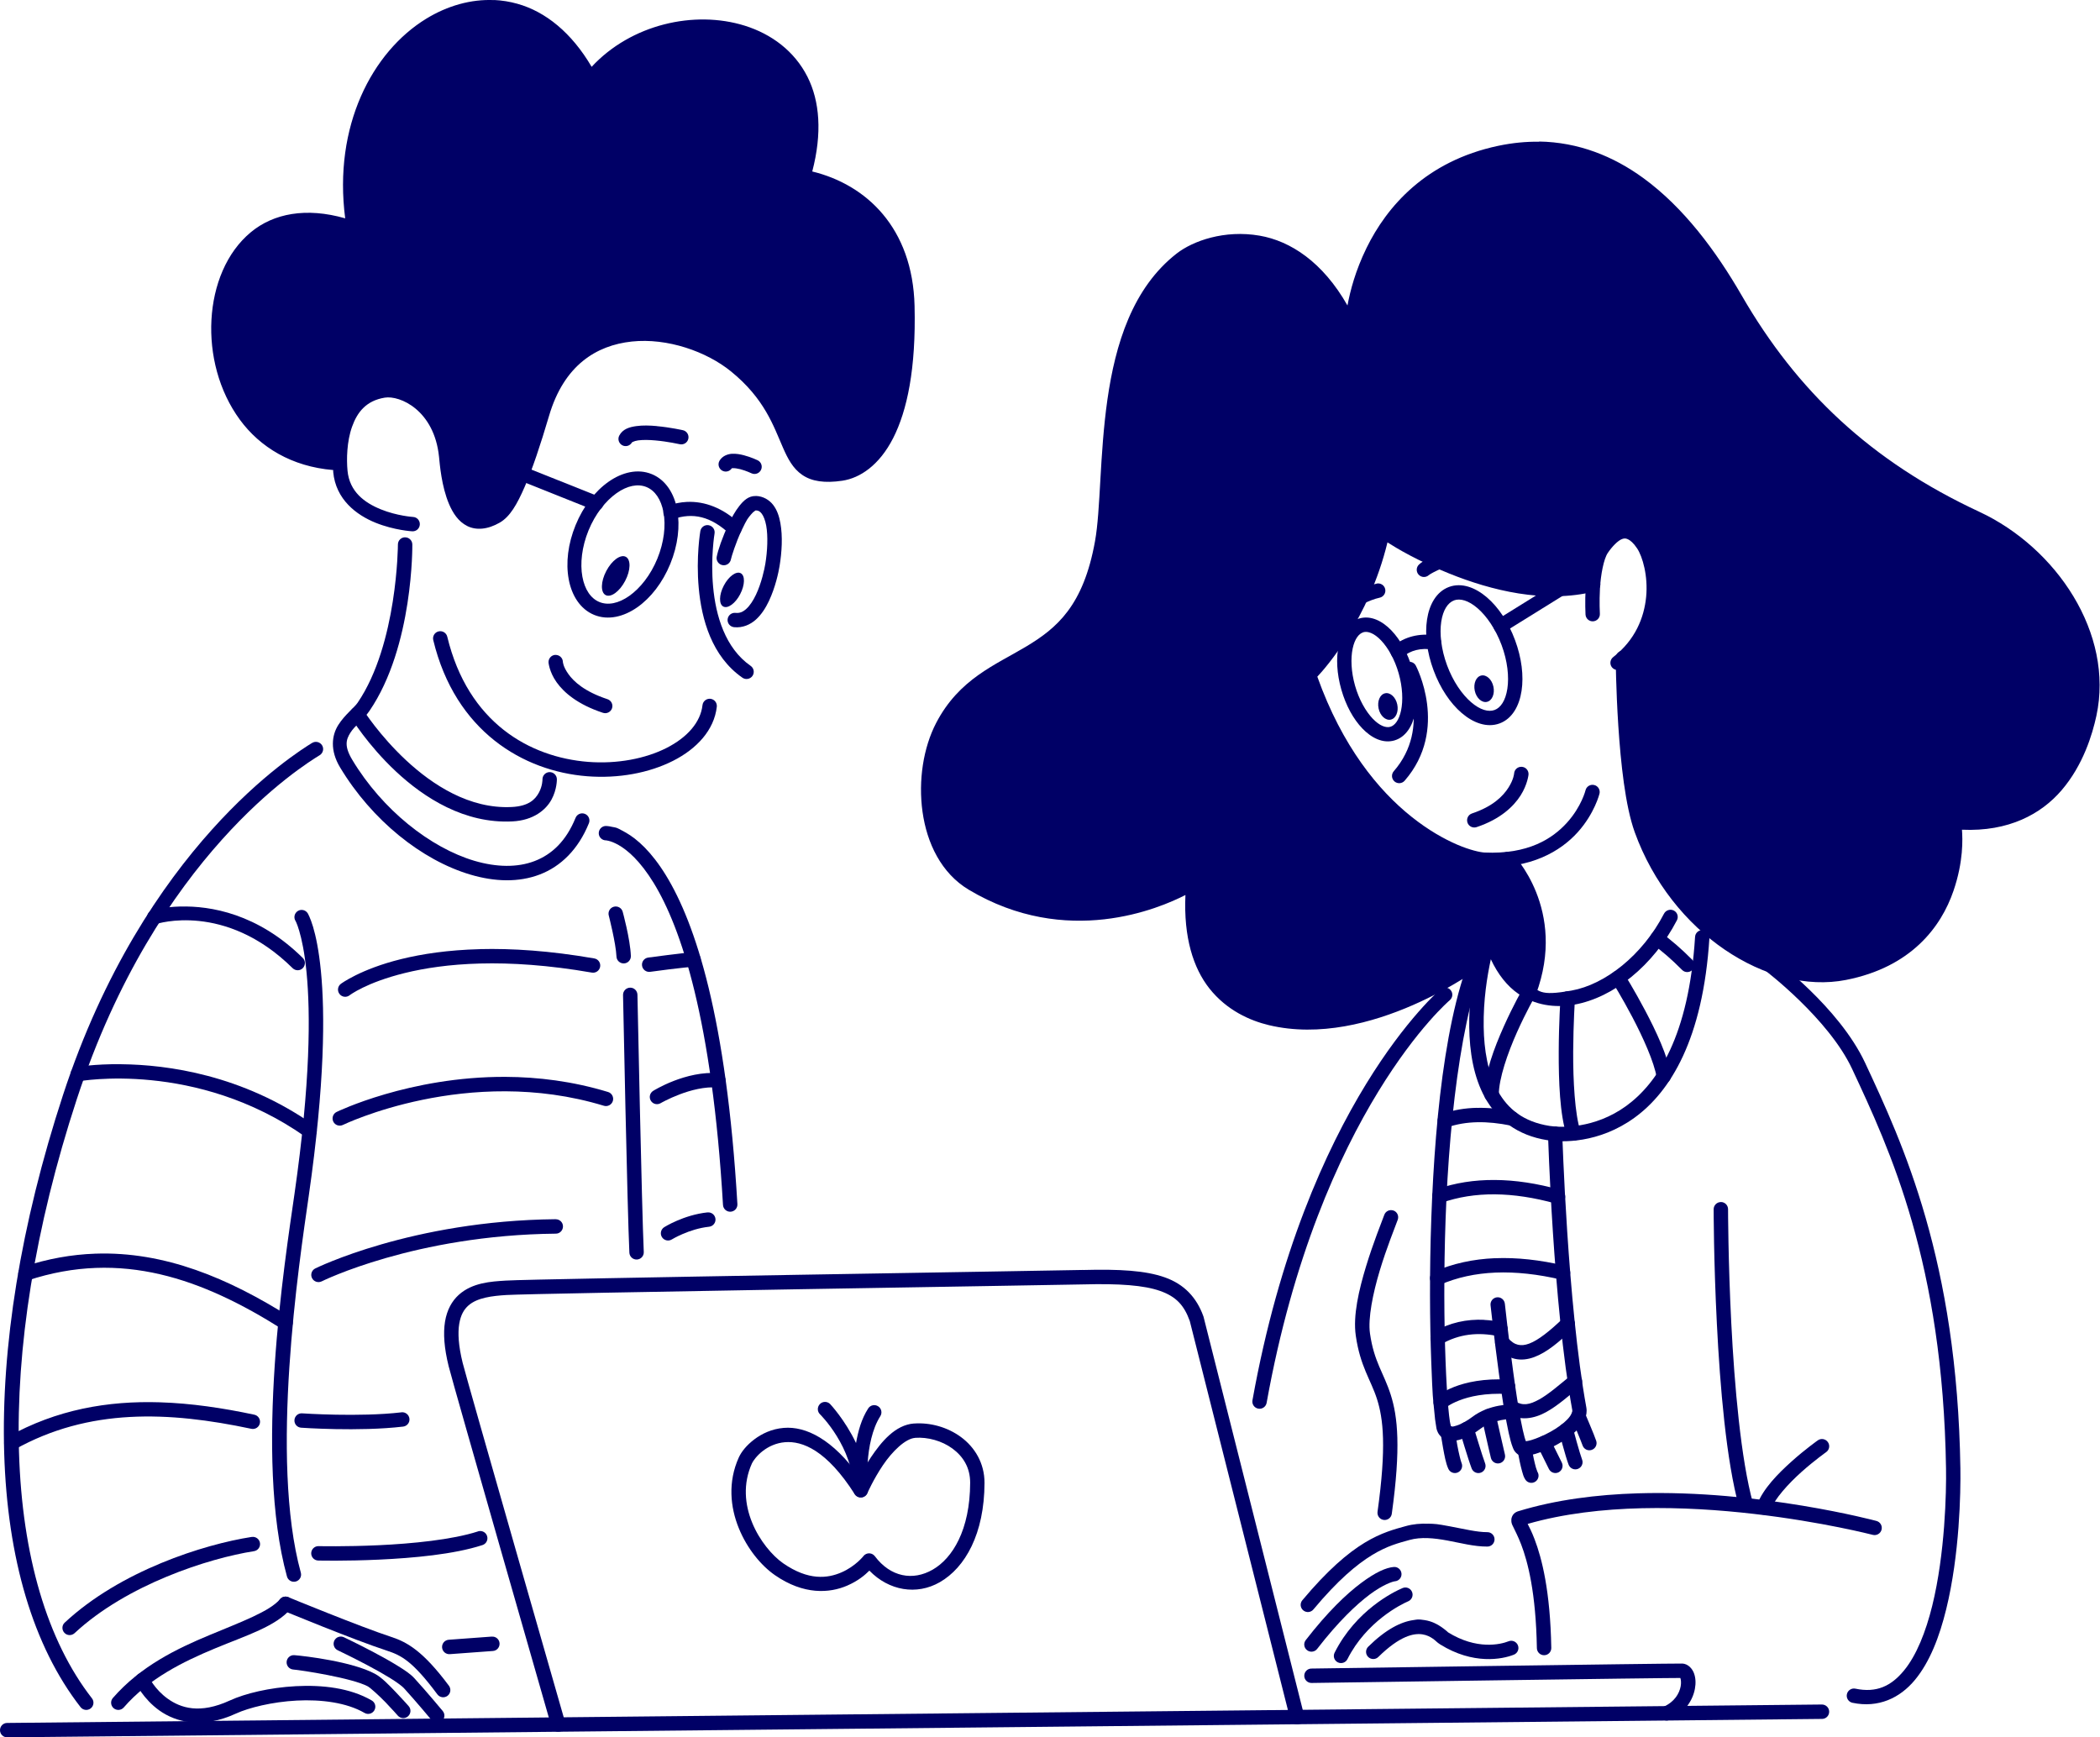 <svg xmlns="http://www.w3.org/2000/svg" xmlns:svg="http://www.w3.org/2000/svg" id="svg1990" viewBox="0 0 4374 3618.9"><defs><style>      .st0, .st1 {        fill: #006;      }      .st1 {        fill-rule: evenodd;      }    </style></defs><g id="notion-developer-daily-work-together"><path id="ellipse3323" class="st0" d="M2831.6,1288.2c-23.8,6.8-37.7,29.8-43.3,56.3s-4,58.7,5.5,91.9,25,61.4,43.8,81,42.7,31.8,66.5,25,37.7-29.8,43.3-56.3,4-58.7-5.5-91.9-25-61.4-43.8-81-42.7-31.8-66.5-25ZM2839.7,1316.9c9.2-2.6,22.4,1.9,36.8,17s28.4,39.4,36.7,68.5,9.3,57.1,5,77.6c-4.3,20.4-13.1,31.2-22.3,33.9s-22.4-1.9-36.8-17-28.4-39.4-36.7-68.5-9.3-57.1-5-77.5c4.3-20.4,13.1-31.2,22.3-33.9Z"></path><path id="ellipse3324" class="st0" d="M3018.1,1222.6c-26.4,9.8-41.1,36.7-45.8,67.9s-.3,68.2,13.6,105.7,34.7,68.5,58.6,89,52.5,31.4,78.9,21.7,41.1-36.7,45.8-67.9.3-68.2-13.6-105.7-34.7-68.5-58.6-89-52.5-31.4-78.9-21.7ZM3028.5,1250.6c12.7-4.7,30.1,0,49,16.3s37.7,43.5,50.1,76.8,15.8,66.1,12,90.9-13.9,39.6-26.6,44.3-30.1,0-49-16.3-37.7-43.5-50-76.8-15.8-66.1-12.1-90.8,13.9-39.6,26.6-44.3Z"></path><path id="path3324" class="st0" d="M2928.6,1380.2c-7.3,3.9-10.1,13-6.2,20.3,0,0,61.2,113.3-19.4,206-5.4,6.2-4.8,15.7,1.5,21.2,0,0,0,0,0,0,6.2,5.4,15.7,4.8,21.2-1.5,93.5-107.5,23.2-239.8,23.2-239.8-3.9-7.3-13-10-20.3-6.1Z"></path><path id="path3325" class="st0" d="M2988.9,1323.2c-32.4-4.3-63.1,2.5-87.3,22.9-6.3,5.4-7.1,14.8-1.8,21.1,5.4,6.3,14.8,7.1,21.1,1.8,17.4-14.7,37.7-19.6,63.9-16.1,8.2,1.1,15.7-4.7,16.8-12.9,1.1-8.2-4.7-15.8-12.9-16.9h0Z"></path><path id="ellipse3325" class="st1" d="M2910.3,1467.4c3.2,15.1-2.9,29.3-13.6,31.6s-22.1-8.1-25.3-23.3,2.9-29.3,13.6-31.6,22.1,8.1,25.3,23.3Z"></path><path id="ellipse3326" class="st1" d="M3110.6,1430.4c3.2,15.1-2.9,29.3-13.6,31.6s-22.1-8.1-25.3-23.3,2.9-29.3,13.6-31.6,22.1,8.1,25.3,23.3Z"></path><path id="path3326" class="st0" d="M3385.6,1091.7c-5.9-.2-11.7.8-16.9,2.7-20.8,7.4-34.3,25.2-44.5,40.3-16.2,24-19.7,59-21.5,89.4-1.7,30.4-.3,56-.3,56,.5,8.3,7.6,14.6,15.8,14.1,8.3-.5,14.6-7.6,14.1-15.8,0,0-1.4-24.1.2-52.5,1.6-28.5,7.7-61.5,16.4-74.3,8.8-13,20.9-25.6,29.7-28.8,4.4-1.6,7.5-1.7,12.2.5,4.7,2.2,11.4,7.5,19,18.9,11.4,17,23.1,57.6,18.9,101s-22.8,90-68.7,125.6c-6.5,5.1-7.7,14.5-2.7,21,5.1,6.5,14.5,7.7,21,2.7,0,0,0,0,0,0,52.9-41.1,75.3-96.4,80.1-146.4s-6.3-94.5-23.8-120.6c-9.6-14.4-19.9-24.2-31.5-29.5s-11.9-3.9-17.8-4.1h0Z"></path><path id="path3327" class="st0" d="M2874.8,1092.7c-4.6,1.9-8,6-9,10.9-36.5,178.2-150.2,292.4-150.2,292.4-4,4.1-5.4,10.1-3.6,15.5,53.7,156.1,134.9,254.2,209.1,313.3,37.1,29.6,72.4,49.4,101.8,62.1s52.1,18.3,67.5,18.9c98.6,4.5,160.4-33.1,195.7-72.2,35.3-39.1,45.4-80.3,45.4-80.3,2-8-2.9-16.2-11-18.1h0c-8-2-16.2,3-18.1,11,0,0,0,0,0,0,0,0-8.2,33.7-38.5,67.3s-81.4,66.5-172,62.3c-8.4-.4-30-4.9-56.9-16.5s-60.1-30.1-95-58c-68.6-54.6-144.2-145.9-196.2-291.8,17.2-18.2,107.4-120.2,146.1-279.7,19.2,12.2,61.4,37.8,128.8,64.9,85.9,34.6,198.1,63.5,303.3,37.1,8-2,12.9-10.1,10.9-18.2s-10.1-12.9-18.2-10.9c0,0,0,0,0,0-95.2,23.8-202-2.6-284.8-35.9s-140.9-72.7-140.9-72.7c-4.1-2.8-9.4-3.4-14.1-1.5h0Z"></path><path id="path3328" class="st0" d="M2867.4,1215.7c-14.5,3.1-27.9,8.6-39.3,14.3-7.4,3.7-10.4,12.7-6.7,20.1,3.7,7.4,12.7,10.4,20.1,6.7,9.8-4.9,21.1-9.4,32.1-11.8,8.1-1.7,13.3-9.7,11.6-17.8h0c-1.7-8.1-9.7-13.3-17.8-11.6Z"></path><path id="path3329" class="st0" d="M2992.5,1155.9c-13.2,5.3-26.7,10.7-36.8,19.9-6.1,5.6-6.5,15.1-.9,21.2,5.6,6.1,15.1,6.5,21.2,1,2.5-2.3,15.7-9.4,27.8-14.3,7.7-3.1,11.4-11.8,8.3-19.5,0,0,0,0,0,0-3.1-7.7-11.8-11.4-19.5-8.3h0Z"></path><path id="path3330" class="st0" d="M3169.8,1597.3c-8.3-.7-15.5,5.5-16.1,13.8h0s-.7,12.2-11.9,29.7c-11.2,17.5-32.4,39.1-75.8,53.6-7.9,2.6-12.1,11.1-9.5,19,0,0,0,0,0,0,2.6,7.9,11.1,12.1,19,9.5,49.3-16.4,77.1-43,91.7-66s16.5-43.5,16.5-43.5c.6-8.3-5.5-15.5-13.8-16.1Z"></path><path id="path3331" class="st0" d="M3474.7,1895.8c-3.8,1.2-7,3.9-8.8,7.4-45.3,87.3-123.2,147.7-192.5,160.1s-66.8,1-93.8-17.7-49.9-51.5-63.2-103.5c-2.1-8-10.2-12.9-18.3-10.8-5.1,1.3-9.1,5.2-10.6,10.2,0,0-28.7,95.9-27.3,197.9.7,51,8.8,103.9,33.3,147.8s66.5,78,129.5,87.8c29.9,4.7,107.1,7.1,181.4-46.8,74.3-53.8,142.8-163.1,156.1-374.9.5-8.3-5.8-15.4-14-15.9,0,0,0,0,0,0-8.3-.5-15.4,5.8-15.9,14-12.9,206.1-77.9,304.8-143.7,352.5-65.9,47.7-135.7,45.1-159.2,41.4h0c-54.8-8.6-87.1-35.5-107.9-72.8-20.8-37.3-28.8-85.6-29.5-133.6-.8-56.5,7.2-104.7,14.9-140.8,14.8,31.7,34.2,56.1,57.5,72.1,34.2,23.5,75.3,29.8,116.2,22.5,81.8-14.6,164.8-81.3,213.9-175.8,3.8-7.3,1-16.4-6.4-20.2h0c-3.5-1.8-7.7-2.2-11.4-1h0Z"></path><path id="path3332" class="st0" d="M3238.9,2346.7c-8.3.2-14.8,7.2-14.6,15.4h0s10.3,353.7,50.5,575c.7,3.6-1.7,10.5-10.1,19.4s-21.6,18.3-35.5,26-28.7,13.9-39.8,17.2c-4.8,1.4-8.4,2-11.2,2.4-.8-2.2-1.8-4.8-2.8-8.5-2.4-8.7-5.1-20.9-7.8-35.1-5.4-28.4-10.9-64.9-15.8-101-9.9-72.1-17.4-141.9-17.4-141.9-.9-8.2-8.3-14.2-16.5-13.3-8.2.9-14.2,8.3-13.3,16.5,0,0,7.6,70.2,17.5,142.8s10.5,73.2,16.1,102.5c2.8,14.7,5.5,27.4,8.3,37.5,1.4,5.1,2.8,9.4,4.4,13.4s2.8,7.3,7,11.4c7.6,7.5,14.6,6.4,20.6,6s12.4-1.9,19.3-3.9c13.9-4.1,30.1-11,45.8-19.8s31-19.3,42.7-31.6,21-27.7,17.8-45.4c-39.4-216.7-50.1-570.6-50.1-570.6-.2-8.3-7.2-14.8-15.4-14.6h0Z"></path><path id="path3333" class="st0" d="M3109.4,1932.9c-7.1-4.2-16.3-1.8-20.5,5.3-73.6,125.2-99.6,374.6-107.7,599.5-4,112.5-3.1,218.4-.1,298.6s3.5,73.6,5.8,98.5,2.3,22.7,3.5,30.6,1.3,12.3,4.9,19.2c4.8,9,14.3,14.9,23.1,16.2s16.9-.2,24.6-2.7c15.6-4.9,30.3-14,41.2-22.4,26.2-20,64.9-20.1,64.9-20.1,8.3.2,15.1-6.4,15.3-14.7.2-8.3-6.4-15.1-14.7-15.3h0s-46.9-1.9-83.7,26.3c-8.6,6.6-21.9,14.4-32.1,17.6s-9.3,1.9-11,1.7c-1.7-.3-.6.4-1.1-.5,1.4,2.7-.8-2.8-1.9-9.8-1.1-7-2.2-16.8-3.3-28.8-2.2-24.1-4.2-57.3-5.7-97-3-79.4-3.9-184.7.1-296.3,8-223.2,37.5-473,103.6-585.3,4.2-7.1,1.8-16.3-5.3-20.5h0Z"></path><path id="path3334" class="st0" d="M3142.1,2873.7c-51.6-2.9-89,5.7-113.7,15.4s-37.8,21.5-37.8,21.5c-6.1,5.6-6.4,15.1-.8,21.2,0,0,0,0,0,0,5.6,6.1,15.1,6.4,21.2.8,0,0,7.6-7.4,28.4-15.5s53.6-16,101.1-13.4c8.3.5,15.3-5.9,15.8-14.1.5-8.3-5.9-15.4-14.1-15.8h0Z"></path><path id="path3335" class="st0" d="M3091.6,2749.2c-36.7-1.8-72.1,5.9-104.6,24.6-7.2,4.1-9.7,13.3-5.5,20.5,4.1,7.2,13.3,9.7,20.5,5.6,0,0,0,0,0,0,36.8-21.1,76.2-25.8,120.4-16.3,8.1,1.7,16.1-3.4,17.8-11.5h0c1.7-8.1-3.4-16.1-11.5-17.8h0c-12.5-2.7-24.9-4.3-37.1-4.9Z"></path><path id="path3336" class="st0" d="M3114,2620.8c-45.4,1.9-87.7,11-126.5,27.9-7.6,3.3-11.1,12.1-7.8,19.7,3.3,7.6,12.1,11.1,19.7,7.8h0c70.2-30.6,154.6-33.6,252.8-10.6,8.1,1.9,16.1-3.1,18-11.2h0c1.9-8.1-3.1-16.1-11.2-18-51.3-12-99.8-17.4-145.2-15.5Z"></path><path id="path3337" class="st0" d="M3113.4,2457.9c-42.7-.3-82.9,6-120.3,19.1-7.8,2.7-11.9,11.3-9.2,19.1,2.7,7.8,11.3,11.9,19.1,9.2,67.8-23.8,146.8-23.5,238.1,1.9,8,2.2,16.2-2.4,18.5-10.4h0c2.2-8-2.4-16.3-10.4-18.5,0,0,0,0,0,0-47.8-13.3-93.1-20.2-135.8-20.4Z"></path><path id="path3338" class="st0" d="M3076.4,2307.6c-24.8.5-48.9,4.4-72.1,12.5-7.8,2.7-11.9,11.3-9.2,19.1,0,0,0,0,0,0,2.7,7.8,11.3,11.9,19.1,9.2,39.7-13.9,84.1-13.6,132.2-3.9,8.1,1.6,16-3.6,17.7-11.7,1.6-8.1-3.6-16-11.7-17.7,0,0,0,0,0,0-25.7-5.2-51.1-8-75.9-7.4Z"></path><path id="path3339" class="st0" d="M3255.1,2746.6c-27,25.9-51.2,45.1-69.7,52-9.3,3.5-16.7,4.1-23.6,2.5s-13.7-5.7-21.5-14.6c-5.4-6.2-14.9-6.9-21.2-1.5,0,0,0,0,0,0-6.2,5.4-6.9,14.9-1.5,21.2,10.8,12.4,23.4,20.8,37.1,24.1,13.7,3.3,27.8,1.4,41.1-3.6,26.7-10,52.1-31.7,80-58.5,6-5.7,6.2-15.2.4-21.2-5.7-6-15.2-6.2-21.2-.4h0Z"></path><path id="path3340" class="st0" d="M3270.9,2865.9c-23.1,18.7-45.3,38.3-65.1,49.2s-33.9,13.7-50,3.8c-7-4.4-16.3-2.2-20.6,4.9-4.4,7-2.2,16.3,4.9,20.6,26.4,16.3,55.8,10.5,80.3-3,24.5-13.5,47.2-34.1,69.5-52.2,6.4-5.2,7.4-14.7,2.2-21.1,0,0,0,0,0,0-5.2-6.4-14.7-7.4-21.1-2.2Z"></path><path id="path3341" class="st0" d="M3013.6,2969.7c-8.2,1.2-13.9,8.8-12.7,17,0,0,2,13.7,4.8,29.3,2.9,15.6,5.6,31.8,11,43.6,3.4,7.5,12.3,10.9,19.9,7.4,7.5-3.4,10.9-12.3,7.5-19.9,0,0,0,0,0,0-1.5-3.3-6-21.5-8.7-36.5s-4.6-28.2-4.6-28.2c-1.2-8.2-8.8-13.9-17-12.7Z"></path><path id="path3342" class="st0" d="M3050.7,2962.4c-7.9,2.4-12.4,10.7-10.1,18.7,0,0,17.4,58.9,24.7,77.8,3,7.7,11.7,11.5,19.4,8.5,7.7-3,11.5-11.7,8.5-19.4-5.2-13.3-23.9-75.4-23.9-75.4-2.4-7.9-10.7-12.5-18.7-10.1h0Z"></path><path id="path3343" class="st0" d="M3097.5,2935.1c-8.1,1.8-13.2,9.8-11.3,17.9,0,0,15.8,71,19.2,84.1,2.1,8,10.2,12.9,18.3,10.8,0,0,0,0,0,0,8-2.1,12.8-10.2,10.8-18.3-2.3-9.1-19-83.1-19-83.1-1.8-8.1-9.8-13.2-17.9-11.3Z"></path><path id="path3344" class="st0" d="M3173,3002.8c-8.2,1.4-13.7,9.1-12.3,17.3,0,0,2,11.8,4.8,25,1.4,6.6,3.1,13.6,4.8,19.8s3,11.2,6.7,17c4.5,7,13.8,9,20.7,4.5,7-4.5,9-13.8,4.5-20.7,0,0,0,0,0,0,.5.8-1.6-3.7-3.1-8.9s-3-11.7-4.4-17.9c-2.7-12.4-4.6-23.7-4.6-23.7-1.4-8.2-9.1-13.6-17.3-12.3Z"></path><path id="path3345" class="st0" d="M3220.9,2991.7c-3.8-1.3-7.9-1-11.4.8-7.4,3.7-10.5,12.7-6.8,20.1l23.5,47.4c3.7,7.4,12.7,10.5,20.1,6.8h0c7.4-3.7,10.4-12.7,6.8-20.1,0,0,0,0,0,0l-23.5-47.4c-1.8-3.6-4.9-6.3-8.7-7.5h0Z"></path><path id="path3346" class="st0" d="M3258,2964.8c-8,2.1-12.8,10.3-10.6,18.3,0,0,3.5,13.3,7.7,28.3s8.7,30.9,12.2,39.8c3.1,7.7,11.8,11.5,19.5,8.4,7.7-3.1,11.5-11.8,8.4-19.5-1.9-4.7-7.1-22-11.2-36.8s-7.6-27.9-7.6-27.9c-2.1-8-10.3-12.8-18.3-10.6,0,0,0,0,0,0Z"></path><path id="path3347" class="st0" d="M3293.3,2935.8c-3.7-1.5-7.8-1.5-11.5.1-7.6,3.2-11.2,12-8,19.7,0,0,0,0,0,0,0,0,4.9,11.6,10.2,24.4,5.3,12.8,11.3,27.9,12.2,30.6,2.6,7.9,11,12.2,18.9,9.6,7.9-2.6,12.2-11,9.6-18.9-2.2-6.8-7.6-19.8-13-32.8s-10.3-24.6-10.3-24.6c-1.6-3.7-4.5-6.6-8.2-8h0Z"></path><path id="path3348" class="st0" d="M2902.5,2521.6c-7.8-2.8-16.4,1.1-19.2,8.9-5.5,15-23.2,58.6-38,107.3s-27.5,102.4-21.4,144.4c9.3,64.6,31.2,91.4,44.2,132.1,13,40.6,20,99.5,1.1,234.8-1.1,8.2,4.6,15.8,12.8,16.9,0,0,0,0,0,0,8.2,1.1,15.8-4.6,16.9-12.8h0c19.2-137.6,12.4-202.4-2.3-248.2-14.7-45.8-34.6-68-43.1-127.2-4.6-31.7,6.2-84.3,20.4-131.4s31.3-88.9,37.4-105.7c2.8-7.8-1.1-16.4-8.9-19.2Z"></path><path id="path3349" class="st0" d="M3011.2,2057.1c-4-.3-7.9.9-10.9,3.5,0,0-71.2,60.7-155,197.5s-181.2,350.4-236.6,658.7c-1.5,8.2,4,16,12.1,17.4h0c8.2,1.5,16-4,17.4-12.1h0c54.8-304.6,150.7-514.6,232.6-648.4,81.9-133.7,148.9-190.3,148.9-190.3,6.3-5.4,7.1-14.8,1.7-21.1,0,0,0,0,0,0-2.6-3-6.2-4.9-10.2-5.2Z"></path><path id="path3350" class="st0" d="M3411,3110.6c-84.6,2.6-170.4,13.3-248.7,37.3-2.6.8-5.8,2.1-9,5.2s-5.2,8.2-5.4,12.1c-.4,7.7,1.9,11,3.9,15.2,3.9,8.4,9.7,18.9,16.6,36.8,13.7,35.8,30.7,100,32.7,215.9.2,8.3,7,14.9,15.3,14.7h0c8.3-.1,14.9-7,14.7-15.3h0c-2.1-118.6-19.7-186.7-34.7-226-6.2-16.4-11-25.2-14.5-32.2,298.8-85.9,718.8,22.8,718.8,22.8,8,2.1,16.2-2.7,18.3-10.7h0c2.1-8-2.7-16.2-10.7-18.3,0,0,0,0,0,0,0,0-243.5-65.3-497.4-57.5Z"></path><path id="path3351" class="st0" d="M3584.3,2503.9c-8.3,0-15,6.7-15,15h0s0,107.5,6.7,238.5c6.6,131,19.5,285.3,46.3,382.2,2.2,8,10.5,12.7,18.5,10.4s12.7-10.5,10.5-18.5c0,0,0,0,0,0-25.3-91.3-38.7-245.5-45.3-375.7s-6.7-237-6.7-237c0-8.3-6.7-15-15-15h0Z"></path><path id="path3352" class="st0" d="M3797.5,2997.7c-3.9-.7-8,.2-11.2,2.5,0,0-25.7,18.1-54.1,43.5s-60.1,57.2-72.7,91.1c-2.9,7.8,1.1,16.4,8.9,19.3,7.8,2.9,16.4-1.1,19.3-8.9,0,0,0,0,0,0,8.5-23.1,37.5-55,64.5-79.1s51.4-41.3,51.4-41.3c6.8-4.8,8.4-14.1,3.6-20.9-2.3-3.3-5.8-5.5-9.7-6.2Z"></path><path id="path3353" class="st0" d="M2974.9,3173.9c-15.6-.6-31.4.6-47.3,5.1-21.9,6.1-50.2,13.2-85.4,34.6-35.2,21.4-77.1,57-129.6,119.7-5.3,6.4-4.5,15.8,1.9,21.1,0,0,0,0,0,0,6.4,5.3,15.8,4.5,21.1-1.9,0,0,0,0,0,0,50.9-61,90.5-94,122.2-113.3,31.6-19.3,55.3-25.1,77.8-31.4,24.3-6.8,51.3-4,79,1.1s55.9,12.8,83.4,12.6c8.3,0,15-6.8,14.9-15.1h0c0-8.3-6.8-15-15.1-14.9h0c-21.5.1-48.6-6.7-77.7-12.1s-29.8-5.1-45.4-5.6h0Z"></path><path id="path3354" class="st0" d="M2902.9,3264c-15.8,1.4-37.2,10.5-67.9,33.4s-69.7,60.1-115.3,118.9c-5.1,6.5-3.9,16,2.7,21,6.5,5.1,16,3.9,21-2.6,0,0,0,0,0,0,44.2-57.1,81.5-92.3,109.5-113.3,28-20.9,48.1-27.2,52.6-27.6,8.3-.7,14.4-8,13.6-16.2s-8-14.4-16.2-13.6c0,0,0,0,0,0Z"></path><path id="path3355" class="st0" d="M2932.9,3307.8c-3.7-1.5-7.8-1.4-11.5.1-18.8,8-97,46.1-141.6,134.6-3.7,7.4-.8,16.4,6.6,20.1,7.4,3.7,16.4.8,20.1-6.6,39.7-78.8,112.2-114.3,126.6-120.5,7.6-3.2,11.2-12.1,7.9-19.7h0c-1.6-3.7-4.5-6.6-8.2-8h0Z"></path><path id="path3356" class="st0" d="M2943.5,3374.7c-25.8,3.7-57.1,19.3-93.7,55.4-5.9,5.8-6,15.3-.2,21.2s15.3,6,21.2.2c45.1-44.3,74-49.9,92.1-47.1,9,1.4,16.1,5.1,21.8,9.1,5.8,4,8,7.5,15.1,11.9,68.6,42.7,128.8,31.1,153.4,21.3,7.7-3.1,11.5-11.8,8.4-19.5h0c-3.1-7.7-11.8-11.5-19.5-8.4h0c-16.8,6.7-66.6,18.4-126.4-18.9,1.6,1-5.5-5.3-13.7-11s-19.8-11.9-34.5-14.2-15.3-1.2-23.9,0h0Z"></path><path id="path3357" class="st0" d="M3794.8,3550.5L14.8,3588.9c-8.3,0-14.9,6.9-14.8,15.2H0c0,8.3,6.9,14.9,15.2,14.8h0l3779.9-38.4c8.3,0,14.9-6.9,14.8-15.1,0-8.3-6.9-14.9-15.1-14.9h0Z"></path><path id="path3358" class="st0" d="M3503.1,3465.2c-4.6-.1-17.1,0-39.6.3-22.5.2-53.5.6-90.1,1.1-73.3.9-169,2.3-264.1,3.6-190.2,2.6-377.9,5.4-377.9,5.4-8.3.1-14.9,6.9-14.8,15.2.1,8.3,6.9,14.9,15.2,14.8h0s187.7-2.7,377.9-5.4c95.1-1.3,190.8-2.6,264.1-3.6,36.6-.5,67.6-.8,90.1-1.1,22.5-.2,37.9-.3,38.4-.3-2.6-.1-3.3-2.4-2.2.7,1.1,3,1.8,9.5.5,16.7-2.7,14.5-12.4,32.1-35.4,42.5-7.5,3.4-10.9,12.3-7.4,19.9,3.4,7.5,12.3,10.9,19.9,7.4,31.9-14.5,48.1-41,52.5-64.4,2.2-11.7,1.7-22.7-1.8-32.4s-12.3-20.1-25.1-20.5h0Z"></path><path id="path3359" class="st0" d="M3150.7,1778.7c-5.9-5.8-15.4-5.7-21.2.2-5.8,5.9-5.7,15.4.2,21.2,0,0,102.1,97.9,41.2,261-2.9,7.8,1,16.4,8.8,19.3,7.8,2.9,16.4-1,19.3-8.8,66.2-177.4-48.3-292.8-48.3-292.8h0Z"></path><path id="path3360" class="st0" d="M3206.2,295.2c-27.4-.4-55.9,2.3-85.4,8.5-151,31.8-232.4,126.8-274.5,212.8-23.3,47.7-33.9,88.9-39.7,119.8-51.5-90.7-118.9-134.3-182.9-145.4-73.3-12.7-138.9,10.9-172.6,37-92.5,72-128.1,189.6-144.5,304.5s-14,229.4-25.8,294.8c-24.2,135-79.7,181.3-143.7,219.7s-139.5,67.2-187.3,159.2c-26.6,51.2-37.4,119.7-28.3,184.9s38.9,127.9,96.3,162.3c204.2,122.1,397.4,38.6,451.3,11-4,88.9,16.6,152.3,49.7,194.4,36.5,46.2,85.3,67.4,124.2,76.7,210.8,50.4,440.8-121,440.8-121,6.7-4.9,8.1-14.3,3.3-21-4.9-6.7-14.3-8.2-21-3.3,0,0,0,0,0,0,0,0-225.5,161.6-416.1,116-34.4-8.3-76.5-26.7-107.7-66.2s-52.5-100.7-42.8-198.7c.8-8.2-5.2-15.6-13.5-16.4-3.2-.3-6.5.4-9.3,2.1,0,0-220.4,134-443.7.4-47.6-28.5-73.8-81.8-82.1-140.7-8.2-58.9,2.2-122.6,25.2-166.9h0c43.1-82.9,109.1-107.1,176.1-147.3,67.1-40.2,132.4-98.1,157.8-240.1,12.9-71.8,10-184.1,25.9-295.8,16-111.7,50.4-220.6,133.2-285.1h0c25-19.4,85.3-42.2,149-31.2s132.9,53.5,182.7,167.1c3.3,7.6,12.2,11.1,19.8,7.7,5.2-2.3,8.7-7.3,9-13,0,0,4-72.5,43.2-152.7,39.2-80.2,112.2-166.8,253.7-196.6,109.7-23.1,200.7,5.4,279.2,62.7s143.5,143.8,196.4,235.2c117.7,203.6,277.2,355.1,508,462.6,149.2,69.4,260.5,237.5,227.3,391.4-7.8,36.2-26.1,95.4-65.9,141.9-39.8,46.5-99.9,81.6-198.6,72.1-8.2-.8-15.6,5.2-16.4,13.5-.1,1.1,0,2.2,0,3.3,0,0,7.5,62.3-15.9,130.5s-75.5,141.1-201.2,165.8c-142.9,28-334.8-91-406.1-288.3-17.4-48.1-27.6-137.6-32.6-213.7-5-76.1-5.4-139.4-5.4-139.4,0-8.3-6.8-15-15.1-14.9h0c-8.3,0-14.9,6.8-14.9,15.1,0,0,.4,64.1,5.4,141.2,5.1,77.1,14.3,166.6,34.3,222,75.8,209.7,277,339.5,440,307.5,135.4-26.6,198-110.1,223.8-185.5,21-61.2,19.1-108.2,17.7-127.4,97.4,4.4,165.1-32.7,207.5-82.2,45-52.5,64.1-116.2,72.5-155.1,37-171.5-83.3-350.2-244-425h0c-225.8-105.1-379.7-251.4-494.7-450.4h0c-54-93.5-121-183.4-204.7-244.5-62.8-45.8-135.5-75-217.7-76.3h0Z"></path><path id="path3361" class="st1" d="M3075.1,2002.3s-227.8,166.5-428.4,118.5c-73.3-17.6-181.9-79.3-161.9-280.9,0,0-228.3,138.6-459.2.5-105-62.9-112-232-62.5-327.4,90.9-174.9,282.9-106.1,332.5-383.2,24.6-137.2-10.6-453.6,164.7-590.1,58.6-45.6,251.9-92.6,354.7,141.8,0,0,16.3-301.6,308.8-363.2,227.7-47.9,384.8,120.2,491.7,305.1,116.4,201.3,273.1,350.2,501.4,456.5,155,72.1,270.8,245.5,235.7,408.2-16.2,75.2-74.8,245.6-280.6,225.8,0,0,32,261.7-229.2,312.9-153,30-349.5-94.4-423.1-297.9-37.4-103.4-38.9-358.1-38.9-358.1,86-77.2,69.4-195.8,41.6-237.2-34.4-51.4-66.9-18.7-85.8,9.4-11.4,16.8-16.4,46.8-18.4,74.3-200.5,50.2-437.8-110.7-437.8-110.7-37.5,183-154.2,300-154.2,300,105.7,307,317.4,382.1,364.9,384.2,17.7.8,34,.3,49.1-1.4,0,0,108.3,106.7,44.7,276.9-37-19.1-67.1-57.9-83.2-120.5-9.7,16.4-18.6,35.4-26.7,56.5h0Z"></path><path id="path3362" class="st0" d="M3449,1940.5c-3.9.7-7.4,2.8-9.7,6.1-4.8,6.7-3.2,16.1,3.5,20.9,18.2,13,38.4,30.3,60.8,52.9,5.8,5.9,15.3,5.9,21.2.1,5.9-5.8,5.9-15.3,0-21.2-23.3-23.5-44.8-41.9-64.7-56.1-3.2-2.3-7.3-3.2-11.2-2.6h0Z"></path><path id="path3363" class="st0" d="M3362.5,2023.9c-7,4.4-9.1,13.6-4.7,20.7,0,0,20.5,32.8,42.4,74.5s45.1,93,50.4,125c1.3,8.2,9,13.7,17.2,12.4h0c8.2-1.3,13.7-9,12.4-17.2,0,0,0,0,0,0-6.6-40.2-30.9-91.4-53.4-134.1s-43.6-76.4-43.6-76.4c-4.4-7-13.7-9.1-20.7-4.8,0,0,0,0,0,0Z"></path><path id="path3364" class="st0" d="M3266.3,2064.8c-8.3-.6-15.4,5.7-16,13.9,0,0-3.5,50.9-3.7,111.9-.2,61,2.2,131.1,16.7,175.1,2.6,7.9,11.1,12.1,18.9,9.6,7.9-2.6,12.1-11.1,9.6-18.9h0c-11.6-35.3-15.4-105.8-15.1-165.6s3.7-109.9,3.7-109.9c.6-8.3-5.7-15.4-13.9-16h0Z"></path><path id="path3365" class="st0" d="M3181.1,2051.9c-3.8,1-7.1,3.5-9.1,7,0,0-19.9,34.6-39.8,79.2-19.9,44.5-40.4,98.4-40.4,142.3,0,8.3,6.7,15,15,15h0c8.3,0,15-6.7,15-15h0c0-33.9,18.6-87.1,37.8-130.1,19.2-43,38.4-76.4,38.4-76.4,4.1-7.2,1.6-16.3-5.5-20.5-3.4-2-7.5-2.5-11.4-1.5Z"></path><path id="path3366" class="st0" d="M3695,1997.8c-6.6-5-16-3.6-21,3h0c-5,6.6-3.6,16,3,21h0s131.8,100.1,180.7,204.8c78.7,168.4,189.1,404.5,195.6,832.3.8,48.8-1.9,177-28.7,285.8-13.4,54.4-32.9,103.7-59.2,135.4-26.3,31.7-56.6,46.7-100.8,37.4-8.1-1.7-16.1,3.5-17.8,11.6,0,0,0,0,0,0-1.7,8.1,3.5,16.1,11.6,17.8h0c54.1,11.4,99-10,130.1-47.6,31.2-37.6,51.3-90.6,65.2-147.4,27.9-113.5,30.3-242.8,29.5-293.4-6.6-432.8-119.8-676.1-198.4-844.5-54.4-116.4-189.9-216.2-189.9-216.2Z"></path><path id="path3367" class="st0" d="M2256.1,2645.3c-18.7.5-305.9,5.2-594,10.1-144.1,2.5-288.7,5-401.1,7.2s-190.9,3.8-207.9,4.9c-29.9,1.9-69,4-97.5,29.6-14.2,12.8-24.7,31.4-28.7,55.9-3.9,24.4-1.9,54.6,7.6,92.9,2.7,10.9,16.9,61.1,37.4,133.2s46.9,164.7,73.1,256.1c52.3,182.9,103.5,361.2,103.5,361.2,2.3,8,10.6,12.6,18.5,10.3h0c8-2.3,12.6-10.6,10.3-18.6,0,0,0,0,0,0,0,0-51.2-178.3-103.5-361.2-26.2-91.5-52.6-184.1-73.1-256.1s-35.3-124.8-37.1-132.2c-8.8-35.7-10.2-62.1-7.1-80.9s9.9-30.1,19.1-38.3c18.3-16.4,49.9-20.1,79.4-21.9,12.7-.8,94.2-2.7,206.5-4.8s257-4.7,401-7.2c288.1-5,572.5-9.5,594.3-10.1,74.8-2,126,1.8,159.5,13.6,33.3,11.8,50,29.6,61.9,62.9l209,828.5c2,8,10.2,12.9,18.2,10.9,8-2,12.9-10.2,10.9-18.2l-209.3-829.5c-.1-.5-.3-.9-.4-1.4-14.1-39.5-40-67.1-80.3-81.4s-94.2-17.4-170.3-15.4Z"></path><path id="path3368" class="st0" d="M1903.9,2965.1c-39.5,2.9-68.3,38.5-89.8,70.3-14.2,21.1-17.5,30-23.2,41.6-56.7-79.4-112.6-106.5-158.4-102.7-24.9,2-45.8,12.1-61.6,24.1s-26.5,25.3-32.1,37.5c-23.1,51.1-17.7,103.6-.1,147s46.9,78.4,75.3,98.1c60.1,41.7,114.1,37.7,150.7,21.8,22.8-9.9,36.7-21.9,46.1-31.2,40.6,41.9,98.5,51.8,146.7,24.1,53.1-30.5,92.8-101.1,93.1-206.8.1-41.4-20.6-74.6-49-95.5s-64.2-30.6-97.8-28.2h0ZM1906.1,2995c26.1-1.9,55.7,6.1,77.8,22.4s36.9,39.6,36.8,71.3c-.3,98.3-36.8,157.2-78.1,180.9-41.2,23.7-87.7,15.5-120.4-28-5-6.6-14.4-8-21-3-1.1.8-2,1.7-2.8,2.8,0,0-16.6,21.2-45.6,33.8s-68.8,17.7-121.6-18.9c-22.4-15.6-49.3-47.1-64.6-84.7s-19.6-80.8-.4-123.4c2.5-5.5,10.8-16.8,22.8-26s27.7-16.6,45.9-18.1c36.4-3,86.9,16.6,145.3,108.1,4.5,7,13.7,9,20.7,4.6,2.5-1.6,4.5-3.9,5.7-6.6,0,0,12.7-28.9,32.3-58s46.9-55.6,67.1-57.1h0Z"></path><path id="path3369" class="st0" d="M1718.1,2920.2c-4,0-7.8,1.7-10.5,4.6-5.7,6-5.6,15.5.4,21.2h0s69.7,68.4,69.9,158.1h0s0,1.6,0,1.6c.9,8.2,8.2,14.2,16.5,13.4,7.7-.8,13.5-7.3,13.4-15,0-.5-.1-1-.1-1.6h0s-2.6-24.1-.5-55.8c2.1-31.7,9.3-70.1,26.3-96.7,4.5-7,2.5-16.2-4.5-20.7-7-4.5-16.2-2.5-20.7,4.5-14.2,22.1-20.9,47.3-25.3,72.1-23.3-49-54.2-81.5-54.2-81.5-2.9-2.8-6.7-4.3-10.7-4.2h0Z"></path><path id="path3370" class="st0" d="M1476,1094c-8.2-1.4-15.9,4.1-17.3,12.3,0,0-9.3,54.1-3.3,118.7,5.9,64.7,26.9,142.2,91,186.7,6.8,4.7,16.2,3,20.9-3.8t0,0c4.7-6.8,3-16.2-3.8-20.9h0c-53-36.8-72.7-104.5-78.2-164.8s3-110.9,3-110.9c1.4-8.2-4.1-15.9-12.3-17.3Z"></path><path id="path3371" class="st0" d="M1367.8,887.5c-14.2-1.3-29.1-1.8-42.6.1s-27.8,5.6-35.3,19.6c-3.9,7.3-1.1,16.4,6.2,20.3h0c7.3,3.9,16.4,1.1,20.3-6.2-.4.7,3.3-2.7,12.9-4s22.8-1.1,35.8.1c25.9,2.3,50.7,7.9,50.7,7.9,8.1,1.8,16.1-3.2,17.9-11.3,1.8-8.1-3.2-16.1-11.3-17.9,0,0,0,0,0,0,0,0-26.1-5.9-54.6-8.5h0Z"></path><path id="path3372" class="st0" d="M1524.5,945.2c-8.8.6-20,4.4-25.9,14.6-4.1,7.2-1.6,16.4,5.6,20.5,7.2,4.1,16.4,1.6,20.5-5.6-.5.9-1.6.7,1.8.5s9.4.6,15.3,2.1c11.9,3.1,23.3,8.5,23.3,8.5,7.5,3.6,16.4.4,20-7.1,0,0,0,0,0,0,3.6-7.5.4-16.4-7.1-20h0s-13.2-6.4-28.6-10.4c-7.7-2-16-3.6-24.8-3h0Z"></path><path id="path3373" class="st0" d="M1156.7,1364.1c-8.3.4-14.6,7.5-14.2,15.8,0,0,1.5,19.7,16.8,41.2,15.2,21.5,44.1,46.4,96.6,63.7,7.9,2.6,16.3-1.7,18.9-9.5,2.6-7.9-1.7-16.3-9.5-18.9-47.6-15.7-70.3-36.6-81.6-52.6s-11.3-25.4-11.3-25.4c-.4-8.3-7.5-14.6-15.8-14.2Z"></path><path id="path3374" class="st0" d="M913.5,1315.2c-8.1,1.9-13,10-11.1,18.1,46,190.8,188.3,273.2,320.2,283.6,66,5.2,129.6-7,179.1-32s85.8-64.1,91.3-112.7c.9-8.2-5-15.7-13.2-16.6-8.2-.9-15.7,5-16.6,13.2h0c-4,35.6-31.5,67.2-75.1,89.3s-102.4,33.6-163.1,28.9c-121.6-9.6-250.2-81.5-293.4-260.7-1.9-8.1-10-13-18.1-11.1,0,0,0,0,0,0Z"></path><path id="path3375" class="st0" d="M1029.4.2c-48.6-2.2-97.5,11.8-141.5,38.7-112.9,69.1-193.9,223.8-168.9,415.9-81.6-23.4-149.3-10.1-196.3,28.7-51.3,42.4-78.3,110.7-82.3,182.6-3.9,71.9,15.2,148.2,59.3,208.3,41.9,57,107.8,97.6,194.3,104.7,0,1.1,0,2.8,0,3.9,5.3,57.8,48.9,89.9,88.1,105.8s76.5,17.9,76.5,17.9c8.3.5,15.4-5.8,15.8-14.1h0c.5-8.3-5.8-15.4-14.1-15.8,0,0-33.2-2.1-67-15.8s-65.4-36.6-69.5-80.7c-2.2-23.6-1.5-60.5,9.4-91.2s29.6-54.5,68.1-60.8c31.5-5.2,103.1,26,113.1,123.1,1.6,15.5,5,61.2,20.9,98.6,8,18.7,19.3,36.4,37.9,45.7,18.6,9.3,42.6,7.4,67.7-7.1h0c21.2-12.3,35.8-37.5,51.9-74.5,16.1-37.1,32.7-86.7,51-148.6,31-104.6,98.1-146.2,172.2-154.1s155.7,20.9,206.5,62.2c70.3,57.1,88.6,114,108.4,159.1,9.9,22.5,20.4,43.1,40.2,56.6,19.7,13.5,46.5,17.5,83.5,12,36.4-5.5,76.7-31.8,105.7-88.7s47.8-144.1,44.6-275.5c-4-162.6-100.6-252.6-213.1-279.9,20.9-80,15.6-146.5-9.9-197.1-27.1-53.8-75.3-89.3-130.7-106.6-105-32.8-236.9-2.8-318.9,85.7-41.7-71.1-96-115-154.8-131.4-15.9-4.5-32.1-7-48.3-7.8h.1ZM1027.9,30.2c14,.6,28,2.9,41.7,6.7,54.9,15.4,107.3,56.9,147.2,133.7,3.8,7.3,12.9,10.2,20.2,6.4,1.9-1,3.5-2.3,4.8-3.9,71.6-89.6,202.3-121.4,300.6-90.6,49.2,15.4,89.8,45.6,112.9,91.5,23,45.8,29,108.3,4.6,190-2.4,7.9,2.1,16.3,10.1,18.7.5.1,1,.3,1.5.4,108,20.6,199.8,97,203.6,255.1,3.1,128.2-15.6,210.7-41.3,261.1-25.7,50.4-57.5,68.7-83.4,72.7-32.9,4.9-50.3,1-62.1-7.1-11.8-8.1-20.2-22.6-29.6-43.9-18.8-42.7-40.9-108.5-117-170.3-57.5-46.8-144.8-77.7-228.6-68.7-83.8,9-163.9,61.2-197.8,175.4-18.2,61.4-34.5,110.2-49.7,145.2-15.2,34.9-30.4,55.3-39.5,60.5-19.5,11.3-30.4,10.6-39.2,6.2-8.8-4.4-17.3-15.4-23.7-30.6-12.9-30.4-16.9-73.4-18.6-89.9-11.4-110.9-93.1-158.7-147.8-149.7-49.7,8.1-78.3,43.1-91.6,80.3-8.5,24-10.8,47.9-11.3,69.9-77-7-133-42.2-169.9-92.4-39.4-53.5-57.2-123.4-53.6-188.8s28.5-125.6,71.5-161.2,104.4-48.9,189.1-18.1c7.8,2.8,16.4-1.2,19.2-9,.9-2.5,1.1-5.1.7-7.7-33-192.1,47.3-343,152.7-407.5,39.5-24.2,82.3-36.3,124.4-34.3h0Z"></path><path id="path3376" class="st1" d="M708.2,966.2c-357.7-13.5-325.5-620.4,27.9-491.7-67.7-394.7,328.8-629.2,494-310.9,151.9-190.1,544.8-133,444.2,204.5,113.4,21.6,211.8,105.5,215.8,269.5,6.4,259.6-75.1,339.6-137.5,349-139.7,20.9-74-105.6-220.4-224.5-108.3-88.1-337.7-119.6-402.5,99.3-36.5,123.3-65.8,196.9-96.1,214.4-89.2,51.7-100.7-93.8-104-125.8-10.7-104-87.3-143.5-130.4-136.4-79.9,13-92.8,99.1-91,152.6h0Z"></path><path id="ellipse3376" class="st0" d="M1357.5,987.6c-29.2-12-62-3.8-90,15.9-28,19.7-52.6,51.2-68.6,90.3s-20.6,78.8-14.4,112.5c6.1,33.7,23.8,62.5,53,74.5,29.2,12,62,3.8,90-15.9,28-19.7,52.6-51.2,68.6-90.3s20.6-78.8,14.5-112.5c-6.1-33.7-23.8-62.5-53-74.5ZM1346.5,1014.5c17.8,7.3,30.5,25.7,35.5,52.8s1.3,61.8-12.8,96.3-35.9,61.7-58.4,77.6c-22.5,15.9-44.5,20.1-62.3,12.8s-30.5-25.7-35.5-52.8c-4.9-27.1-1.3-61.8,12.8-96.3s35.9-61.7,58.4-77.6,44.5-20.1,62.3-12.8Z"></path><path id="path3377" class="st0" d="M1093.7,972.9c-7.7-3.1-16.4.7-19.5,8.4-3.1,7.7.7,16.4,8.4,19.5l153.8,61.4c7.7,3.1,16.4-.7,19.5-8.4h0c3.1-7.7-.7-16.4-8.4-19.5h0s-153.8-61.4-153.8-61.4Z"></path><path id="path3378" class="st0" d="M1574.5,1033.2c-15.7-.5-25.9,9.8-34.5,20.6-8.6,10.8-16,24.2-22.5,38-13.1,27.6-22.2,54.7-24.7,68-1.5,8.1,3.9,15.9,12.1,17.4,8.1,1.5,16-3.9,17.5-12.1,0,0,0,0,0,0,.9-4.8,10.3-35.3,22.3-60.5s12.8-24.4,18.9-32.2c6.1-7.7,11.1-9.2,10.1-9.3,6.2.2,9.1,2,12.9,6.9,3.8,5,7.2,13.7,9.3,24.8,4,22.2,2.5,53-1.8,79.4-1.8,11.1-8.1,40.6-19.6,64.7-5.7,12.1-12.7,22.7-20,29.3s-13.8,9.3-22.5,8.4c-8.2-.9-15.6,5.1-16.5,13.3-.9,8.2,5.1,15.6,13.3,16.5h0c17.8,1.9,34-5.3,45.7-15.9s20.3-24.4,27.1-38.7c13.5-28.6,19.9-59.4,22.1-72.7h0c4.7-28.7,6.8-61.6,1.7-89.6-2.5-14-6.8-27-14.9-37.6-8.1-10.6-21.1-18.4-35.9-18.8h0Z"></path><path id="ellipse3378" class="st1" d="M1302.1,1210c-11.6,22.1-29.7,35.3-40.6,29.6h0c-10.9-5.7-10.3-28.2,1.3-50.2h0c11.6-22.1,29.7-35.3,40.6-29.6h0c10.9,5.7,10.3,28.2-1.3,50.2h0Z"></path><path id="ellipse3379" class="st1" d="M1541.7,1237.7c-10,19.2-25.8,30.7-35.2,25.7h0c-9.4-4.9-8.9-24.5,1.1-43.6h0c10-19.2,25.8-30.7,35.2-25.8h0c9.4,4.9,8.9,24.5-1.1,43.6h0Z"></path><path id="path3379" class="st0" d="M1430.4,1045.5c-12.8.6-25.7,3.2-38.7,7.7-7.8,2.7-11.9,11.3-9.2,19.1,2.7,7.8,11.3,11.9,19.1,9.2,0,0,0,0,0,0,42-14.7,78.8-5.7,117.9,30.4,6.1,5.6,15.6,5.2,21.2-.8,5.6-6.1,5.3-15.6-.8-21.2-33.5-31-71.1-46.3-109.6-44.4Z"></path><path id="path3380" class="st0" d="M843.7,1119.2c-8.3,0-15,6.8-14.9,15.1h0s-.7,207.4-83.9,329.5c-7.2,10.5-26.6,24.8-40.2,46.2s-17.9,52.8,3.7,88.6c66.2,110.1,170.3,193.3,271.3,223.2,50.5,15,100.7,16.6,144.5-.2,43.8-16.7,80.3-52.2,102.4-106.8,3.1-7.7-.6-16.4-8.3-19.5h0c-7.7-3.1-16.4.6-19.5,8.3-19.6,48.3-49.3,76.2-85.3,90-36,13.8-79.4,13-125.3-.5-91.7-27.2-191.7-106.1-254.2-209.9-17.4-28.9-13.3-42.5-4.1-57.1s27.4-27.3,39.7-45.4c91.9-134.7,89.2-346.5,89.2-346.5,0-8.3-6.8-15-15.1-14.9h0Z"></path><path id="path3381" class="st0" d="M736.3,1474.6c-7.1,4.4-9.2,13.6-4.9,20.6h0s136.4,225.7,335.7,215.8c44.3-2.2,70.1-24.2,81.7-45.6s11.1-42.4,11.1-42.4c-.2-8.3-7-14.8-15.3-14.7h0c-8.3.2-14.8,7-14.7,15.3,0,0,.2,13.4-7.4,27.4-7.6,14-21.1,28.3-56.8,30-175.4,8.7-308.7-201.6-308.7-201.6-4.4-7-13.6-9.2-20.6-4.9h0Z"></path><path id="path3382" class="st0" d="M999.4,1977.1c-66.7,1.7-120.8,10.1-163.5,20.6-85.3,21-126,51.7-126,51.7-6.6,5-7.9,14.4-2.8,21,5,6.6,14.4,7.9,21,2.8,0,0,0,0,0,0,0,0,33.9-26.4,115-46.4,81.1-20,207.9-32.5,389.6-.9,8.2,1.4,15.9-4,17.3-12.2,1.4-8.2-4-15.9-12.2-17.3-92.7-16.1-171.8-21.1-238.5-19.4Z"></path><path id="path3383" class="st0" d="M1278.6,1888.7c-8,2.1-12.8,10.4-10.6,18.4,0,0,14.9,58,16,85.3.3,8.3,7.3,14.7,15.6,14.4h0c8.3-.3,14.7-7.3,14.4-15.6h0c-1.4-35.6-17-91.9-17-91.9-2.1-8-10.4-12.7-18.4-10.6Z"></path><path id="path3384" class="st0" d="M1053.2,2243.1c-200.7-.9-352.1,73.1-352.1,73.1-7.4,3.6-10.5,12.6-6.9,20.1h0c3.6,7.5,12.6,10.5,20.1,6.9h0s260.1-126.1,543.5-39.9c7.9,2.4,16.3-2.1,18.7-10,2.4-7.9-2.1-16.3-10-18.7-74-22.5-146.4-31.2-213.3-31.5Z"></path><path id="path3385" class="st0" d="M1262,1720.5c-8.3,0-14.9,6.9-14.9,15.1h0c0,8.3,6.8,14.9,15.1,14.9,0,0,.9-.1,5.5,1,4.6,1.1,11.8,3.6,20.9,8.8,18.3,10.5,44.5,32.5,73,79,56.9,93,121.6,284.3,144.3,670.6.5,8.3,7.6,14.6,15.9,14.1,8.3-.5,14.6-7.6,14.1-15.8-22.8-389.1-87.5-584.6-148.6-684.5-30.6-50-60.4-76-83.6-89.3s-21.5-10.2-28.7-12-13-1.9-13-1.9h0Z"></path><path id="path3386" class="st0" d="M1444.4,1983.9c-11.2.1-33.1,2.9-54.2,5.5s-40.1,5.2-40.1,5.2c-8.2,1.1-14,8.7-12.8,16.9,0,0,0,0,0,0,1.1,8.2,8.7,13.9,16.9,12.8h0s18.8-2.6,39.7-5.2,45.3-5.2,50.8-5.3c8.3-.1,14.9-6.9,14.8-15.2,0-8.3-6.9-14.9-15.2-14.8h0Z"></path><path id="path3387" class="st0" d="M1497.6,2235.5c-69.2-6-137,36.7-137,36.7-7.1,4.3-9.3,13.5-5,20.6s13.5,9.3,20.6,5c0,0,64.2-37.2,118.8-32.5,8.3.7,15.5-5.4,16.2-13.6s-5.4-15.5-13.6-16.2c0,0,0,0,0,0Z"></path><path id="path3388" class="st0" d="M1473.7,2525.4c-50,5.3-90.2,30.8-90.2,30.8-7,4.4-9.2,13.6-4.8,20.7,4.4,7,13.6,9.2,20.7,4.8,0,0,35.9-22,77.5-26.4,8.2-.9,14.2-8.3,13.3-16.5h0c-.9-8.2-8.3-14.2-16.5-13.3Z"></path><path id="path3389" class="st0" d="M1157.4,2539.6c-300.5,3-500.8,102.6-500.8,102.6-7.4,3.7-10.4,12.7-6.7,20.1,3.7,7.4,12.7,10.4,20.1,6.8,0,0,193.7-96.5,487.8-99.4,8.3,0,14.9-6.9,14.8-15.2h0c0-8.3-6.9-14.9-15.2-14.8h0Z"></path><path id="path3390" class="st0" d="M836.1,2941.9c-87.5,10.3-206.8,2.1-206.8,2.1-8.3-.6-15.4,5.6-16,13.9h0c-.6,8.3,5.6,15.4,13.9,16,0,0,120.1,8.6,212.5-2.3,8.2-1,14.1-8.4,13.1-16.6h0c-1-8.2-8.4-14.1-16.7-13.2,0,0,0,0,0,0Z"></path><path id="path3391" class="st0" d="M995.7,3189.9c-54,17.5-137.8,25.6-207.3,28.8-69.5,3.2-124.8,1.9-124.8,1.9-8.3-.2-15.1,6.3-15.4,14.6-.2,8.3,6.3,15.2,14.6,15.4h0s56.3,1.4,126.9-1.9,155.3-10.8,215.2-30.3c7.9-2.6,12.2-11,9.6-18.9-2.5-7.9-11-12.2-18.9-9.7,0,0,0,0,0,0Z"></path><path id="path3392" class="st0" d="M620.5,1897.5c-7.1,4.3-9.4,13.5-5.1,20.6t0,0s3,4.5,7.9,21.1c4.9,16.6,11.1,44.2,15.2,86.4,8.2,84.5,8.4,228.1-25.1,461.1-20.1,140.2-84.5,546.9-15.7,797.1,2.2,8,10.4,12.7,18.4,10.5s12.7-10.4,10.5-18.4c-65.3-237.4-3.8-644.1,16.5-784.9,33.7-234.7,33.9-380.5,25.3-468.2-4.3-43.9-10.7-73.3-16.3-92.1s-11-28.1-11-28.1c-4.3-7.1-13.5-9.4-20.6-5.1h0Z"></path><path id="path3393" class="st0" d="M650.2,1547.4c-35,21.7-349.8,217-518.8,733-177.7,542.6-161.6,1021.6,36.4,1275.6,5.1,6.5,14.5,7.7,21.1,2.6h0c6.5-5.1,7.7-14.5,2.6-21-187.1-240-207.5-710.8-31.6-1247.8,166.3-507.7,471-695.1,506.1-716.8,7-4.4,9.2-13.6,4.8-20.6-4.4-7-13.6-9.2-20.6-4.9Z"></path><path id="path3394" class="st0" d="M376.4,1888.2c-36.6.9-59.5,7.8-59.5,7.8-7.9,2.5-12.3,10.9-9.8,18.8,0,0,0,0,0,0,2.5,7.9,10.9,12.3,18.8,9.8,0,0,142.7-47.1,283.6,92.1,5.9,5.8,15.4,5.8,21.2-.1,5.8-5.9,5.8-15.4-.1-21.2,0,0,0,0,0,0-94.2-93-193.2-108.6-254.2-107.1h0Z"></path><path id="path3395" class="st0" d="M252.9,2216.7c-57.6-.6-93.6,6-93.6,6-8.1,1.5-13.5,9.3-12.1,17.5h0c1.5,8.1,9.3,13.5,17.4,12.1,0,0,243.8-44.5,471.6,115.7,6.8,4.8,16.1,3.1,20.9-3.6h0c4.8-6.8,3.1-16.1-3.6-20.9-148.9-104.7-304.7-125.7-400.7-126.7Z"></path><path id="path3396" class="st0" d="M198,2611.4c-48.5,1.7-98.3,10.4-149.7,27.4-7.9,2.6-12.1,11.1-9.5,18.9,0,0,0,0,0,0,2.6,7.9,11.1,12.1,18.9,9.5,195.2-64.6,364.1-3.2,529.1,100.8,7,4.4,16.3,2.3,20.7-4.7,4.4-7,2.3-16.3-4.7-20.7,0,0,0,0,0,0-126.2-79.5-259.4-136.4-404.8-131.2Z"></path><path id="path3397" class="st0" d="M333.1,2921c-108.5-3.4-215,15-316.8,71.9-7.2,4-9.8,13.2-5.8,20.4,4,7.2,13.2,9.8,20.4,5.8,154.3-86.3,320.1-79.5,492.6-42.9,8.1,1.7,16.1-3.4,17.8-11.6h0c1.7-8.1-3.5-16.1-11.6-17.8,0,0,0,0,0,0-65.8-14-131.6-23.8-196.7-25.8Z"></path><path id="path3398" class="st0" d="M524.4,3201.4c-100,15.5-273.6,70.4-389.6,178.5-6.1,5.6-6.4,15.1-.7,21.2,5.6,6.1,15.1,6.4,21.2.8,108.6-101.2,279.3-156.1,373.7-170.8,8.2-1.3,13.8-8.9,12.5-17.1,0,0,0,0,0,0-1.3-8.2-8.9-13.8-17.1-12.5h0Z"></path><path id="path3399" class="st0" d="M604.5,3329.3c-6.3-5.4-15.8-4.6-21.1,1.7,0,0,0,0,0,0-21.6,25.5-80,47-147.3,75s-143.4,64.6-201,130.9c-5.4,6.2-4.8,15.7,1.5,21.2,0,0,0,0,0,0,6.3,5.4,15.7,4.8,21.2-1.5,0,0,0,0,0,0,52.5-60.5,123.8-95.4,189.9-122.9s126.8-45.7,158.6-83.3c5.4-6.3,4.6-15.8-1.7-21.1Z"></path><path id="path3400" class="st0" d="M290,3486c-7.5,3.5-10.7,12.4-7.2,19.9,0,0,15.2,32.8,49.1,57s88.6,39.1,159.5,6.5c26.6-12.2,75.4-24.4,126.4-27.1,51-2.7,104.3,4.1,141.4,25.7,7.2,4.2,16.3,1.8,20.5-5.4,4.2-7.2,1.8-16.3-5.4-20.5-45.3-26.4-103.6-32.7-158.2-29.8-54.6,2.9-105.3,15.1-137.3,29.8-62.8,28.9-102.5,15.6-129.5-3.7s-39.4-45.3-39.4-45.3c-3.5-7.5-12.4-10.7-19.9-7.2Z"></path><path id="path3401" class="st0" d="M613.2,3447.7c-8.3-.7-15.5,5.5-16.2,13.7h0c-.7,8.3,5.5,15.5,13.7,16.2,16.9,1.4,123,17.6,155.8,35.3,4.2,2.3,22.6,18.6,36.5,33s25.6,27.8,25.6,27.8c5.5,6.2,14.9,6.9,21.2,1.4,0,0,0,0,0,0,6.2-5.5,6.9-14.9,1.4-21.2,0,0-12-13.7-26.5-28.8-14.5-15.1-29.3-30.9-44-38.7-46.8-25.2-144.9-36.9-167.6-38.7h0Z"></path><path id="path3402" class="st0" d="M704.8,3409.8c-3.7,1.3-6.8,4.1-8.5,7.7-3.5,7.5-.4,16.4,7.1,20h0s29.3,13.9,61.6,31c16.1,8.5,32.9,17.9,46.9,26.5,14,8.6,25.5,17.2,29.2,21.2,24.2,26.4,58,67,58,67,5.3,6.4,14.7,7.3,21.1,2,0,0,0,0,0,0,6.4-5.3,7.3-14.7,2-21.1,0,0,0,0,0,0,0,0-33.8-40.7-59-68.2-8.3-9.1-20.6-17.2-35.5-26.4-14.9-9.2-32.1-18.8-48.6-27.5-32.9-17.5-62.8-31.6-62.8-31.6-3.6-1.7-7.7-1.9-11.5-.6h0Z"></path><path id="path3403" class="st0" d="M589,3326.9c-3.7,1.5-6.6,4.4-8.1,8.1-3.2,7.7.5,16.4,8.1,19.6h0s148.1,61.3,216.5,83.6c30,9.8,53.5,21.3,105.5,91.2,4.9,6.6,14.3,8,21,3.1,6.6-4.9,8-14.3,3.1-21-53.8-72.3-87.1-91-120.2-101.8-65.1-21.3-214.4-82.8-214.4-82.8-3.7-1.5-7.8-1.5-11.5,0h0Z"></path><path id="path3404" class="st0" d="M1024.5,3409c-18.5,1.4-89.8,6.6-89.8,6.6-8.3.6-14.5,7.8-13.9,16.1h0c.6,8.3,7.8,14.5,16.1,13.9h0s71.2-5.2,89.8-6.6c8.3-.6,14.4-7.8,13.8-16.1-.6-8.3-7.8-14.5-16.1-13.8h0Z"></path><path id="path3405" class="st0" d="M1312.4,2057.3c-8.3.2-14.8,7-14.7,15.3,0,0,8.9,446,13.2,536.7.4,8.3,7.4,14.7,15.7,14.3h0c8.3-.4,14.7-7.4,14.3-15.7-4.1-88-13.2-535.9-13.2-535.9-.2-8.3-7-14.9-15.3-14.7h0Z"></path><path id="path3406" class="st0" d="M3241.6,1214.1l-124,77c-7,4.4-9.2,13.6-4.8,20.6,4.4,7,13.6,9.2,20.6,4.8l124-77c7-4.4,9.2-13.6,4.8-20.6-4.4-7-13.6-9.2-20.6-4.9h0Z"></path></g></svg>
